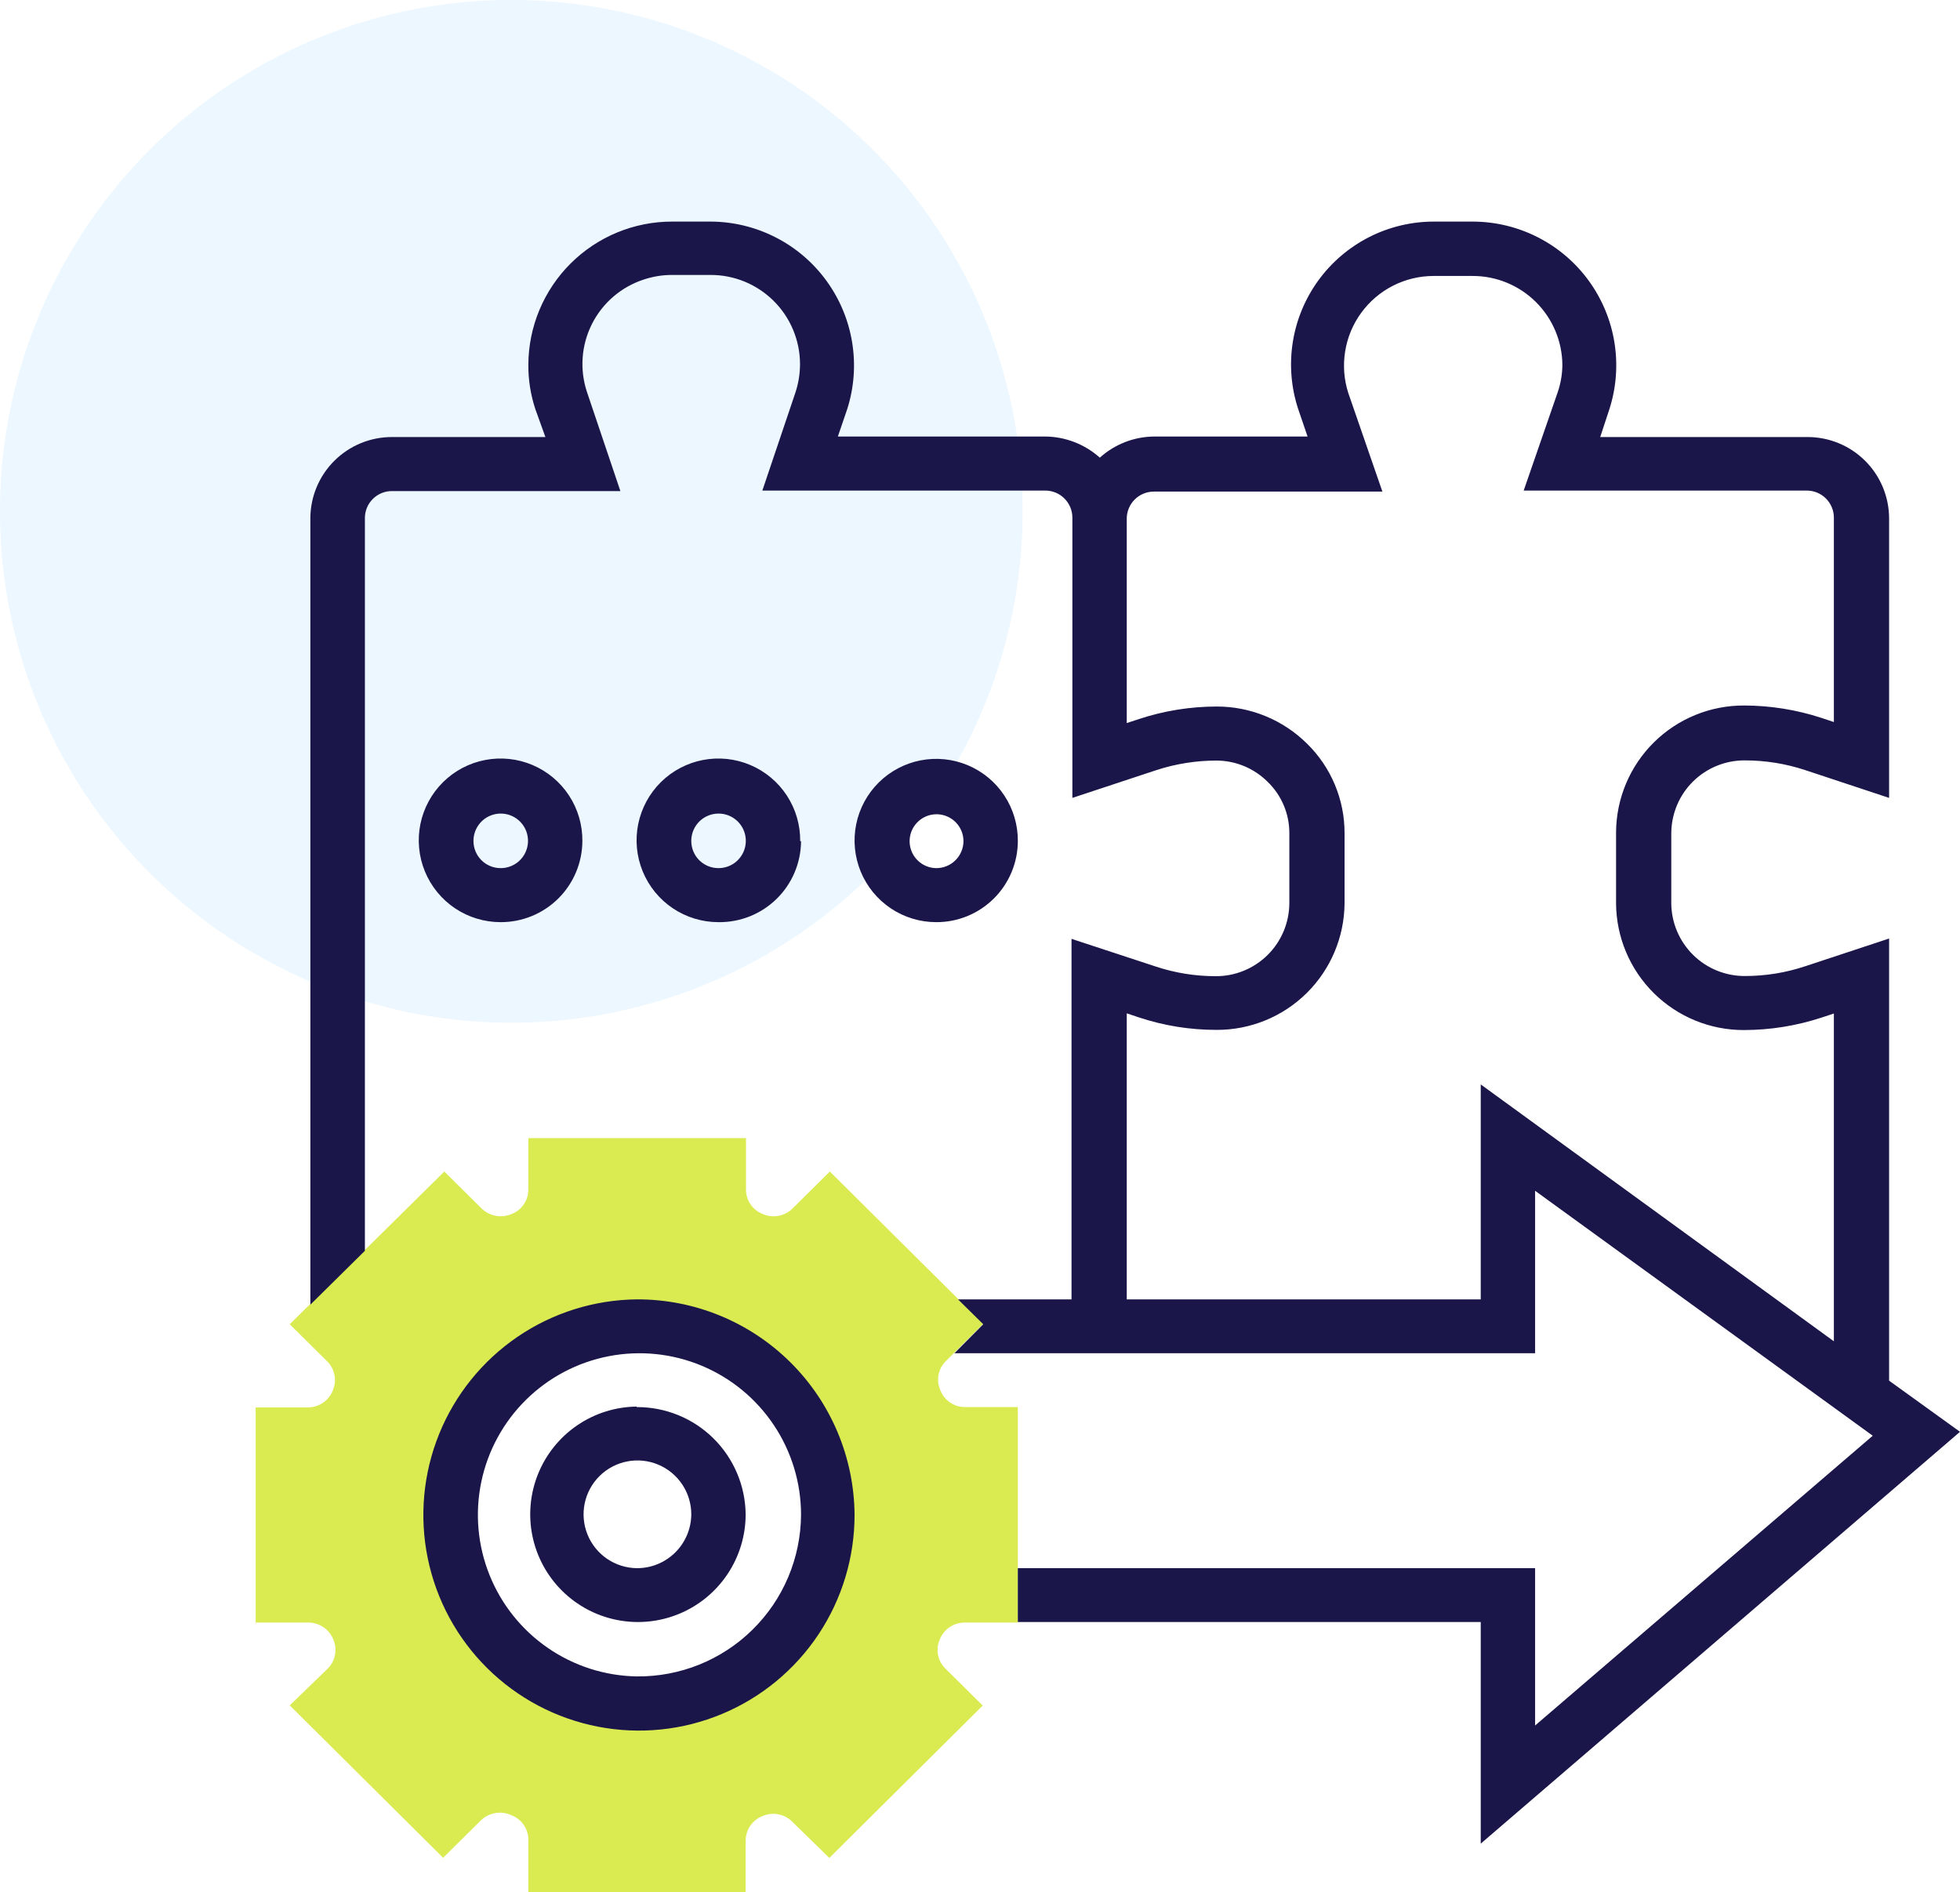 <svg width="115" height="111" viewBox="0 0 115 111" fill="none" xmlns="http://www.w3.org/2000/svg">
<circle opacity="0.3" cx="30" cy="30" r="30" fill="#BFE4FF"/>
<g clip-path="url(#clip0_13_7)">
<path fill-rule="evenodd" clip-rule="evenodd" d="M37.36 99.93C35.178 99.906 33.051 99.238 31.248 98.008C29.445 96.778 28.047 95.043 27.228 93.02C26.409 90.997 26.207 88.777 26.647 86.64C27.088 84.502 28.15 82.543 29.702 81.008C31.253 79.473 33.224 78.432 35.366 78.015C37.508 77.597 39.726 77.823 41.74 78.664C43.754 79.504 45.474 80.922 46.684 82.738C47.894 84.554 48.54 86.688 48.54 88.87C48.532 90.33 48.237 91.775 47.671 93.121C47.105 94.467 46.279 95.689 45.241 96.716C44.203 97.743 42.972 98.555 41.62 99.107C40.268 99.658 38.82 99.938 37.36 99.93ZM56.64 95.19H59.72V82.55H56.64C56.322 82.554 56.01 82.461 55.747 82.282C55.484 82.103 55.283 81.847 55.17 81.55C55.043 81.262 55.009 80.942 55.072 80.634C55.134 80.326 55.291 80.045 55.52 79.83L57.69 77.67L48.69 68.73L46.51 70.89C46.286 71.113 46.002 71.264 45.692 71.325C45.382 71.386 45.061 71.353 44.77 71.23C44.473 71.119 44.218 70.919 44.039 70.658C43.86 70.397 43.766 70.087 43.77 69.77V66.77H31V69.77C31.004 70.087 30.91 70.397 30.731 70.658C30.552 70.919 30.297 71.119 30 71.23C29.707 71.352 29.385 71.385 29.074 71.324C28.762 71.264 28.476 71.113 28.25 70.89L26.07 68.73L17 77.69L19.18 79.85C19.405 80.068 19.559 80.349 19.622 80.656C19.684 80.963 19.652 81.281 19.53 81.57C19.413 81.867 19.209 82.121 18.945 82.299C18.681 82.478 18.369 82.572 18.05 82.57H15V95.19H18.08C18.399 95.188 18.711 95.282 18.975 95.461C19.239 95.639 19.443 95.894 19.56 96.19C19.682 96.478 19.714 96.797 19.652 97.104C19.589 97.411 19.435 97.692 19.21 97.91L17 100.05L26 108.99L28.18 106.83C28.412 106.593 28.71 106.433 29.036 106.372C29.362 106.311 29.698 106.353 30 106.49C30.304 106.605 30.564 106.813 30.744 107.084C30.923 107.355 31.013 107.675 31 108V111H43.75V108C43.748 107.684 43.842 107.374 44.021 107.113C44.2 106.852 44.454 106.652 44.75 106.54C45.041 106.415 45.362 106.38 45.673 106.441C45.983 106.502 46.268 106.655 46.49 106.88L48.66 109L57.66 100.06L55.48 97.9C55.254 97.683 55.1 97.401 55.039 97.094C54.978 96.786 55.014 96.467 55.14 96.18C55.259 95.881 55.466 95.626 55.734 95.449C56.003 95.272 56.319 95.182 56.64 95.19Z" fill="#DAEB51"/>
<path fill-rule="evenodd" clip-rule="evenodd" d="M37.36 92C36.737 91.992 36.13 91.8 35.615 91.448C35.101 91.096 34.702 90.6 34.469 90.022C34.236 89.444 34.179 88.81 34.306 88.199C34.432 87.589 34.736 87.03 35.18 86.592C35.623 86.154 36.186 85.857 36.798 85.738C37.41 85.619 38.043 85.684 38.618 85.925C39.194 86.165 39.685 86.57 40.03 87.089C40.376 87.607 40.56 88.217 40.56 88.84C40.557 89.258 40.473 89.671 40.31 90.055C40.148 90.44 39.912 90.789 39.615 91.083C39.317 91.376 38.965 91.608 38.579 91.766C38.192 91.923 37.778 92.003 37.36 92ZM37.36 82.52C36.113 82.534 34.898 82.916 33.868 83.619C32.838 84.322 32.039 85.314 31.571 86.47C31.104 87.626 30.988 88.894 31.24 90.115C31.492 91.337 32.099 92.456 32.986 93.333C33.873 94.21 34.999 94.805 36.223 95.043C37.447 95.281 38.714 95.152 39.865 94.672C41.015 94.192 41.998 93.382 42.69 92.344C43.381 91.306 43.75 90.087 43.75 88.84C43.732 87.16 43.049 85.556 41.852 84.377C40.655 83.199 39.04 82.542 37.36 82.55V82.52Z" fill="#1A1649"/>
<path fill-rule="evenodd" clip-rule="evenodd" d="M86.88 63.62V76.23H66.11V59.45L66.83 59.69C68.297 60.177 69.834 60.423 71.38 60.42C73.359 60.428 75.26 59.652 76.667 58.261C78.075 56.87 78.874 54.979 78.89 53V48.88C78.892 47.903 78.698 46.934 78.32 46.033C77.943 45.131 77.388 44.314 76.69 43.63C75.278 42.229 73.369 41.445 71.38 41.45C69.838 41.452 68.305 41.698 66.84 42.18L66.11 42.42V30.42C66.111 30.211 66.154 30.005 66.235 29.812C66.316 29.62 66.434 29.445 66.583 29.299C66.731 29.152 66.907 29.036 67.101 28.957C67.294 28.879 67.501 28.839 67.71 28.84H81.11L79.11 23.06C78.856 22.272 78.793 21.435 78.924 20.617C79.055 19.799 79.377 19.024 79.865 18.355C80.352 17.685 80.99 17.14 81.728 16.764C82.466 16.388 83.282 16.191 84.11 16.19H86.4C87.791 16.187 89.127 16.736 90.115 17.717C91.103 18.697 91.662 20.029 91.67 21.42C91.664 21.958 91.573 22.491 91.4 23L89.4 28.78H106C106.209 28.779 106.416 28.819 106.609 28.897C106.803 28.976 106.979 29.092 107.127 29.239C107.276 29.385 107.394 29.56 107.475 29.752C107.556 29.945 107.599 30.151 107.6 30.36V42.36L106.88 42.12C105.411 41.639 103.876 41.392 102.33 41.39C100.35 41.382 98.447 42.16 97.039 43.553C95.631 44.946 94.833 46.84 94.82 48.82V53C94.833 54.98 95.631 56.875 97.039 58.268C98.447 59.66 100.35 60.438 102.33 60.43C103.872 60.428 105.405 60.181 106.87 59.7L107.6 59.46V78.69L86.88 63.62ZM115 84L110.84 81V55.06L105.91 56.69C104.772 57.069 103.58 57.261 102.38 57.26C101.243 57.265 100.15 56.82 99.341 56.022C98.531 55.224 98.07 54.137 98.06 53V48.88C98.063 48.316 98.177 47.758 98.395 47.238C98.614 46.717 98.933 46.245 99.334 45.849C99.735 45.452 100.211 45.139 100.734 44.926C101.256 44.714 101.816 44.606 102.38 44.61C103.583 44.61 104.778 44.802 105.92 45.18L110.84 46.81V30.39C110.832 29.126 110.324 27.916 109.426 27.026C108.528 26.136 107.314 25.637 106.05 25.64H93.89L94.43 24C94.834 22.738 94.935 21.399 94.724 20.091C94.514 18.783 93.998 17.543 93.219 16.472C92.44 15.4 91.419 14.528 90.239 13.925C89.06 13.321 87.755 13.005 86.43 13H84.17C82.841 12.994 81.53 13.303 80.345 13.903C79.16 14.503 78.134 15.377 77.353 16.451C76.571 17.526 76.056 18.77 75.851 20.083C75.645 21.395 75.755 22.738 76.17 24L76.72 25.61H67.72C66.541 25.618 65.405 26.06 64.53 26.85C63.65 26.061 62.512 25.62 61.33 25.61H49.16L49.71 24C50.112 22.738 50.211 21.4 49.999 20.093C49.788 18.786 49.272 17.547 48.493 16.476C47.715 15.405 46.695 14.532 45.516 13.929C44.338 13.325 43.034 13.007 41.71 13H39.44C37.208 12.997 35.065 13.88 33.483 15.455C31.901 17.03 31.008 19.168 31 21.4C30.994 22.283 31.133 23.162 31.41 24L32 25.64H23C21.736 25.637 20.522 26.136 19.624 27.026C18.726 27.916 18.218 29.126 18.21 30.39V76.54L21.41 73.38V30.38C21.411 30.173 21.453 29.967 21.534 29.776C21.615 29.585 21.732 29.412 21.88 29.266C22.027 29.12 22.202 29.005 22.395 28.927C22.587 28.848 22.793 28.809 23 28.81H36.4L34.44 23C34.223 22.348 34.137 21.66 34.187 20.974C34.237 20.289 34.422 19.621 34.732 19.007C35.041 18.394 35.469 17.848 35.99 17.4C36.512 16.953 37.117 16.613 37.77 16.4C38.308 16.221 38.872 16.129 39.44 16.13H41.67C42.36 16.126 43.044 16.258 43.682 16.519C44.321 16.78 44.901 17.165 45.391 17.651C45.881 18.137 46.27 18.714 46.535 19.351C46.801 19.988 46.939 20.67 46.94 21.36C46.939 21.917 46.851 22.47 46.68 23L44.73 28.78H61.32C61.529 28.779 61.736 28.819 61.929 28.897C62.123 28.976 62.299 29.092 62.447 29.239C62.596 29.385 62.714 29.56 62.795 29.752C62.876 29.945 62.919 30.151 62.92 30.36V46.81L67.85 45.18C68.99 44.809 70.181 44.62 71.38 44.62C72.506 44.625 73.584 45.074 74.38 45.87C74.782 46.259 75.102 46.725 75.32 47.241C75.538 47.756 75.65 48.31 75.65 48.87V53C75.642 54.139 75.183 55.228 74.373 56.028C73.563 56.829 72.469 57.275 71.33 57.27C70.13 57.271 68.938 57.079 67.8 56.7L62.87 55.08V76.23H56.21L57.69 77.69L56 79.39H90.07V69.86L109.88 84.23L90.07 101.23V92H59.72V95.16H86.88V108.16L115 84Z" fill="#1A1649"/>
<path fill-rule="evenodd" clip-rule="evenodd" d="M54.93 50.93C54.618 50.926 54.315 50.83 54.058 50.654C53.801 50.478 53.601 50.23 53.485 49.941C53.368 49.652 53.34 49.335 53.403 49.03C53.466 48.724 53.618 48.445 53.84 48.226C54.062 48.007 54.343 47.858 54.649 47.799C54.955 47.74 55.272 47.772 55.559 47.892C55.847 48.012 56.092 48.215 56.265 48.474C56.438 48.734 56.53 49.038 56.53 49.35C56.529 49.559 56.486 49.765 56.405 49.958C56.324 50.15 56.206 50.325 56.057 50.471C55.909 50.618 55.733 50.734 55.539 50.813C55.346 50.892 55.139 50.931 54.93 50.93ZM59.72 49.35C59.728 48.401 59.454 47.471 58.932 46.678C58.411 45.885 57.666 45.265 56.791 44.896C55.916 44.528 54.952 44.427 54.02 44.607C53.089 44.788 52.231 45.24 51.557 45.909C50.883 46.577 50.423 47.431 50.235 48.361C50.047 49.291 50.14 50.256 50.501 51.134C50.862 52.011 51.476 52.762 52.265 53.29C53.053 53.818 53.981 54.1 54.93 54.1C55.556 54.103 56.177 53.982 56.757 53.745C57.337 53.507 57.864 53.158 58.309 52.717C58.754 52.276 59.107 51.752 59.349 51.174C59.592 50.596 59.717 49.976 59.72 49.35ZM40.56 49.35C40.556 49.032 40.647 48.721 40.821 48.455C40.994 48.189 41.243 47.98 41.536 47.857C41.829 47.733 42.151 47.699 42.464 47.759C42.775 47.819 43.062 47.971 43.288 48.195C43.513 48.419 43.667 48.705 43.729 49.017C43.791 49.328 43.759 49.651 43.637 49.945C43.515 50.238 43.309 50.488 43.044 50.664C42.779 50.839 42.468 50.932 42.15 50.93C41.73 50.93 41.327 50.764 41.029 50.468C40.731 50.172 40.563 49.77 40.56 49.35ZM46.95 49.35C46.96 48.399 46.687 47.466 46.166 46.67C45.644 45.874 44.898 45.251 44.022 44.88C43.146 44.509 42.179 44.407 41.245 44.586C40.31 44.766 39.45 45.219 38.774 45.888C38.098 46.557 37.636 47.413 37.446 48.345C37.257 49.278 37.349 50.245 37.711 51.125C38.073 52.005 38.688 52.758 39.478 53.288C40.269 53.817 41.199 54.1 42.15 54.1C42.781 54.109 43.408 53.993 43.994 53.759C44.58 53.525 45.114 53.177 45.565 52.736C46.016 52.294 46.375 51.767 46.621 51.186C46.867 50.605 46.996 49.981 47 49.35H46.95ZM27.78 49.35C27.776 49.032 27.867 48.721 28.041 48.455C28.215 48.189 28.463 47.98 28.756 47.857C29.049 47.733 29.372 47.699 29.683 47.759C29.995 47.819 30.282 47.971 30.508 48.195C30.733 48.419 30.887 48.705 30.949 49.017C31.011 49.328 30.979 49.651 30.857 49.945C30.735 50.238 30.529 50.488 30.264 50.664C29.999 50.839 29.688 50.932 29.37 50.93C28.95 50.93 28.547 50.764 28.249 50.468C27.951 50.172 27.783 49.77 27.78 49.35ZM34.17 49.35C34.18 48.399 33.907 47.466 33.386 46.67C32.864 45.874 32.118 45.251 31.242 44.88C30.366 44.509 29.399 44.407 28.465 44.586C27.53 44.766 26.67 45.219 25.994 45.888C25.318 46.557 24.856 47.413 24.666 48.345C24.477 49.278 24.569 50.245 24.931 51.125C25.293 52.005 25.908 52.758 26.698 53.288C27.489 53.817 28.419 54.1 29.37 54.1C30.636 54.105 31.852 53.608 32.752 52.718C33.652 51.827 34.162 50.616 34.17 49.35ZM37.36 98.35C35.492 98.319 33.675 97.736 32.138 96.675C30.6 95.615 29.41 94.123 28.717 92.388C28.023 90.654 27.858 88.753 28.242 86.924C28.626 85.096 29.541 83.422 30.873 82.112C32.205 80.802 33.894 79.915 35.729 79.562C37.563 79.209 39.461 79.406 41.184 80.128C42.907 80.85 44.378 82.065 45.413 83.62C46.448 85.175 47 87.002 47 88.87C46.992 90.126 46.736 91.368 46.247 92.526C45.758 93.683 45.045 94.732 44.149 95.612C43.254 96.493 42.193 97.189 41.028 97.658C39.863 98.128 38.616 98.363 37.36 98.35ZM37.36 76.23C34.863 76.256 32.43 77.02 30.367 78.425C28.303 79.832 26.702 81.817 25.765 84.131C24.828 86.445 24.596 88.985 25.1 91.43C25.603 93.876 26.819 96.118 28.595 97.873C30.37 99.629 32.625 100.82 35.076 101.297C37.527 101.773 40.064 101.514 42.367 100.551C44.671 99.589 46.639 97.966 48.022 95.887C49.405 93.808 50.142 91.367 50.14 88.87C50.116 85.501 48.758 82.278 46.362 79.909C43.967 77.54 40.729 76.217 37.36 76.23Z" fill="#1A1649"/>
</g>
<defs>
<clipPath id="clip0_13_7">
<rect width="100" height="98" fill="white" transform="translate(15 13)"/>
</clipPath>
</defs>
</svg>
